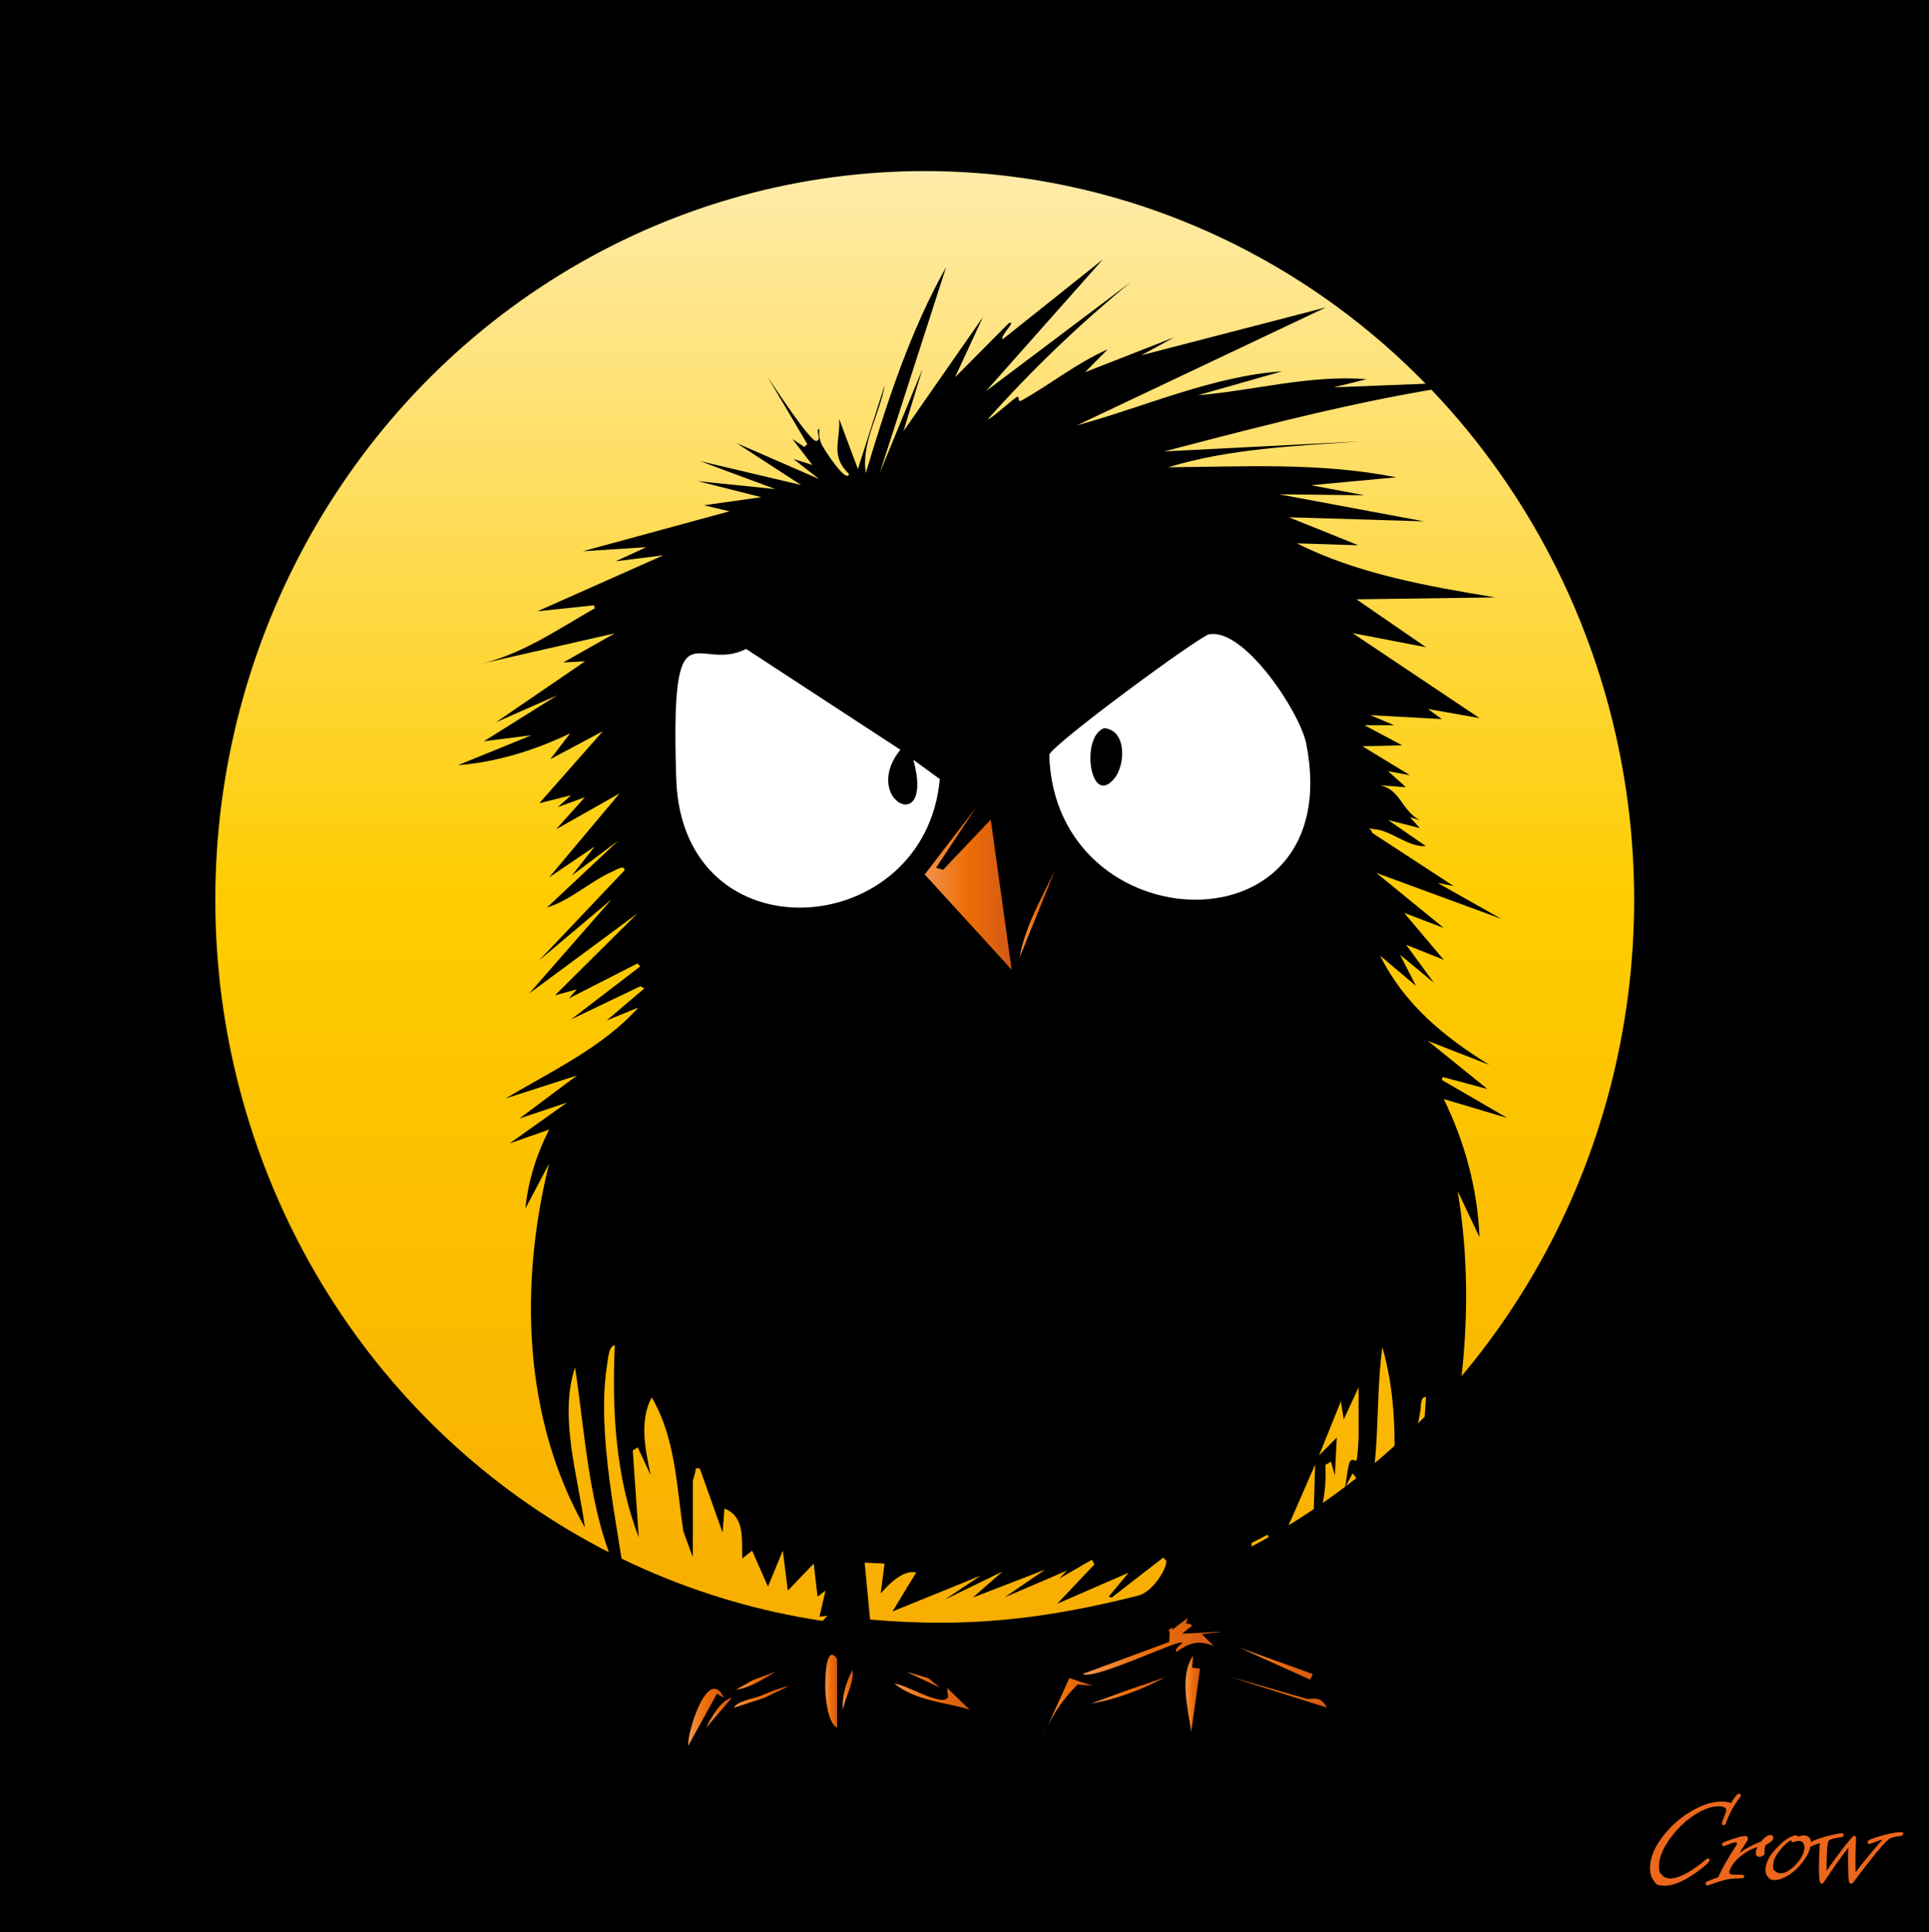 <?xml version="1.0" encoding="UTF-8"?><svg id="Ebene_1" xmlns="http://www.w3.org/2000/svg" width="999" height="1000.6" xmlns:xlink="http://www.w3.org/1999/xlink" viewBox="0 0 999 1000.6"><defs><style>.cls-1{fill:#f8af02;}.cls-2{fill:url(#Unbenannter_Verlauf_168);}.cls-3{fill:url(#Unbenannter_Verlauf_161);}.cls-4{fill:url(#Unbenannter_Verlauf_168-4);}.cls-5{fill:url(#Unbenannter_Verlauf_168-2);}.cls-6{fill:url(#Unbenannter_Verlauf_168-14);}.cls-7{fill:#fff;}.cls-8{fill:url(#Unbenannter_Verlauf_168-6);}.cls-9{fill:url(#Unbenannter_Verlauf_168-15);}.cls-10{fill:#ec671b;}.cls-11{fill:url(#Unbenannter_Verlauf_168-8);}.cls-12{fill:url(#Unbenannter_Verlauf_168-5);}.cls-13{fill:url(#Unbenannter_Verlauf_168-7);}.cls-14{fill:url(#Unbenannter_Verlauf_168-9);}.cls-15{fill:url(#Unbenannter_Verlauf_168-11);}.cls-16{fill:url(#Unbenannter_Verlauf_168-13);}.cls-17{fill:url(#Unbenannter_Verlauf_168-10);}.cls-18{fill:url(#Unbenannter_Verlauf_168-3);}.cls-19{fill:url(#Unbenannter_Verlauf_174);}.cls-20{fill:url(#Unbenannter_Verlauf_168-12);}</style><linearGradient id="Unbenannter_Verlauf_161" x1="478.9" y1="88.5" x2="478.9" y2="843.4" gradientUnits="userSpaceOnUse"><stop offset="0" stop-color="#ffeba9"/><stop offset=".5" stop-color="#fecc00"/><stop offset="1" stop-color="#f8ae00"/></linearGradient><linearGradient id="Unbenannter_Verlauf_168" x1="560.9" y1="852.6" x2="631.7" y2="852.6" gradientUnits="userSpaceOnUse"><stop offset="0" stop-color="#f3944c"/><stop offset=".5" stop-color="#ed6d05"/><stop offset="1" stop-color="#d25917"/></linearGradient><linearGradient id="Unbenannter_Verlauf_168-2" x1="478.9" y1="460.3" x2="523.9" y2="460.3" xlink:href="#Unbenannter_Verlauf_168"/><linearGradient id="Unbenannter_Verlauf_174" x1="528" y1="473.2" x2="546.5" y2="473.2" gradientUnits="userSpaceOnUse"><stop offset="0" stop-color="#f3944c"/><stop offset=".5" stop-color="#ed6d05"/><stop offset="1" stop-color="#d25917"/></linearGradient><linearGradient id="Unbenannter_Verlauf_168-3" x1="613.9" y1="877.2" x2="621.5" y2="877.2" xlink:href="#Unbenannter_Verlauf_168"/><linearGradient id="Unbenannter_Verlauf_168-4" x1="427.3" y1="876" x2="433.5" y2="876" xlink:href="#Unbenannter_Verlauf_168"/><linearGradient id="Unbenannter_Verlauf_168-5" x1="539.3" y1="885" x2="566" y2="885" xlink:href="#Unbenannter_Verlauf_168"/><linearGradient id="Unbenannter_Verlauf_168-6" x1="356.4" y1="889.4" x2="374.9" y2="889.4" xlink:href="#Unbenannter_Verlauf_168"/><linearGradient id="Unbenannter_Verlauf_168-7" x1="636.9" y1="876.4" x2="687.2" y2="876.4" xlink:href="#Unbenannter_Verlauf_168"/><linearGradient id="Unbenannter_Verlauf_168-8" x1="463.3" y1="878.8" x2="502.3" y2="878.8" xlink:href="#Unbenannter_Verlauf_168"/><linearGradient id="Unbenannter_Verlauf_168-9" x1="642" y1="861.7" x2="679.9" y2="861.7" xlink:href="#Unbenannter_Verlauf_168"/><linearGradient id="Unbenannter_Verlauf_168-10" x1="565" y1="875.7" x2="603" y2="875.7" xlink:href="#Unbenannter_Verlauf_168"/><linearGradient id="Unbenannter_Verlauf_168-11" x1="380" y1="878.8" x2="408.8" y2="878.8" xlink:href="#Unbenannter_Verlauf_168"/><linearGradient id="Unbenannter_Verlauf_168-12" x1="381.1" y1="870.5" x2="401.6" y2="870.5" xlink:href="#Unbenannter_Verlauf_168"/><linearGradient id="Unbenannter_Verlauf_168-13" x1="436.4" y1="875.1" x2="441.7" y2="875.1" xlink:href="#Unbenannter_Verlauf_168"/><linearGradient id="Unbenannter_Verlauf_168-14" x1="365.7" y1="887.1" x2="379" y2="887.1" xlink:href="#Unbenannter_Verlauf_168"/><linearGradient id="Unbenannter_Verlauf_168-15" x1="469.4" y1="870" x2="486.9" y2="870" xlink:href="#Unbenannter_Verlauf_168"/></defs><rect width="999" height="1000.6"/><g id="Fox"><g id="crow"><ellipse class="cls-3" cx="478.9" cy="466" rx="367.4" ry="377.4"/><path d="M358.6,806l-4.7-12.9c-3.6-23.7-4-48.2-16.4-69.4-6.6,12.5-3.2,27.4-.5,40.4l-6.7-14.5-2.6,1.6,3.1,45c-12.1-31.4-13.9-66.1-12.4-99.4-3.2,0-3.6,7.8-4,10-5.6,35,5.2,82.3,10.1,117.4-19.5-34.9-20.7-77.1-26.7-116-8.5,25.5,1.6,56.5,5.1,82.9-32.1-56.5-34-126.3-18.5-188.5l-12.3,23.3c1.4-14.3,5.8-28.2,12.3-40.9l-20.5,7.2,29.8-21.2-24.7,8.3,29.8-22.3-37,11.9c23.5-14,50.4-26.5,68.8-47.1l-16.4,6.7,19.5-16.6-2.1-1.1-35.9,17.2,35.9-27.5-1.5-1.5-35.5,18.1,4.1-4.7-11.3,3.1,42.7-42.4-56,41.4,42.6-48.7-37.5,31.6,44.2-46.6c.4-3.3-5,0-5.8.4-11.4,4.8-22,15.1-34.3,18.8l37-34.7-24.1,18.1,11.8-15-23.6,16,36.5-43.5-32.9,18.6,14.9-16.6-14,5.1,6.8-6.1-16.4,4.1,32.9-37.3-27.2,14.5,10.3-13.4c-18.1,8.7-37.9,14.9-58.1,16.5l38-15.5-24.6,3.1,38-23.8-31.8,14,46.2-31.6-11.3.6,26.7-15.1-72.9,16.6c23.1-4.5,42.6-18.2,62.6-29.6l-.5-1.5-29.3,3.1,65.2-29-24.7,3.1,15.9-7.3-32.9,2.1,76-20.7-13.3-3.1,29.8-4.2-32.9-8.3,40.1,4.1-39-14.5,52.4,12.4-33.4-21.7,42.7,18.6-13.3-10.4,9.8,3.1-10.3-13.4,6.2,4.1,1.5-1.5-20.5-34.7c2.9,4.3,22.1,33.7,25.2,33.1s-.9-6,1.5-6.2c-.2,2.8,0,5.1,1.1,7.7s13,20.8,14.3,15.6c-9.8-9.5-4.5-16.5-5.1-28.5l9.7,25.9,13.9-43.5c-2.5,15-12.3,30.1-9.8,45.6,10.9-36.5,22.9-73.4,41.6-106.7l-34.4,106.7,22.1-53.8-9.8,32.1,41.1-59-14.4,31.1,27.8-28c4.6-1.7-4.8,6.6-3.1,8.3l51.9-41.4-60.6,68.3,75-56.5c-26.4,21.7-51.2,45.4-74,71,.7.7,12.9-10.3,14.9-11.4s0,3.1,2.6,1.7c15.6-8.8,28.4-19.3,44.6-26.5l-11.8,11.9,46.2-18.1-17,9.3,95.6-24.8-129,61.1c35.1-9.6,70.3-25.5,106.3-28l-43.6,12.4c29-2.4,58.2-10.7,87.3-8.3l-16.9,4.2,79.6-3.1c-56.8,7.2-112.2,21.9-167.5,36.3l101.7-5.2c-33.3,2.4-67.4,3.6-99.6,13.4,39.6-.3,78.9-2.6,118.1,5.2l-44.2,4.1,27.7,5.2-44.2-.5,75,14-69.9-2.1,36,14.5-31.8-1c31.1,15.8,68.2,22.3,102.7,28l-71.9,1,36,24.8-38-7.3,65.7,44-26.7-4.7,7.2,5.2-37-2,12.3,5.2h-15.4l19.5,10.4-20.5.5,24.6,15-11.3-2.1,9.2,8.3-13.3-1c10.6,2.4,11,13,20.5,18.1l-5.1-1.6,5.1,5.7-16.4-4.2,19.5,13.5c-8.2.8-18.3-7.8-25.4-8.6s-2.7-.9-2.3,1.8l42.1,27.5-8.2-1.6,32.9,18.6-64.7-23.8,34.9,28.5-20.5-7.8,20.5,24.3-19.5-7.8,14.4,19.7-17.5-14.5,8.2,16.1-18.5-15.6c12.4,25.1,33.2,42.1,56.5,56.5l-31.8-12.4,30.8,24.9-23.1-6.2-.5,1.5,33.9,19.7-32.9-9.8c10.9,22.3,17.5,46.5,18.5,71.5l-11.3-23.8c11.2,67.1,0,136.5-22.6,199.9l6.2-93.2c-3-.7-2.5,5-2.9,6.9-6.5,34.1-4.5,71.8-20.2,103.9,3.8-44.2,13-93.5.5-136.7-4.7,34.1,1.1,72.4-15.9,104.6l2.5-36.7-2-2.6-4.1,7.8c1.1-4.1,1.1-8.6,2.3-12.7s3.4-.4,3.9-2,1-11,1-12.2v-25.4l-7.7,16.6-1.5-9.3-11.3,28,9.2-9.3-1,19.7-2-7.2-2.9,1.7c.6,12.7-1.3,23.9-6.4,35.5l1.1-35.7-20.6,47.1-4-10.8-8.3,4.3v15.9s-4.6-5.2-4.6-5.2c-10.8,7-7.5,16.7-6.5,27.8l50.2-3-12.3,3.1c32.3,1.6,64.8-2.7,96.6-4.1l-20.5,5.2h30.8s-2,2.1-2,2.1c27.4,5.5,54.6-2.2,82.2-1l-40.1,8.8,56.5-1.5-53.4,12.4,23.6,1-78.1,15,70.9-1.6-42.1,4.2,10.3,2c-19.1,5.9-38.9,2.7-58.5,3.1.6,4.1,13,3.9,17,4.1,18.4,1.2,37-3.3,54.9,1-25.3,2-52,2.1-76,10.4l19.5,2.1-77,6.2,64.7,2.1c-42.7,7.7-87.2,3.2-130.5,4.1l23.6,6.2c-37-1.5-74.3-4.6-111,2.1l76.5,4.1c-39.6,2.8-78.7-1.6-118.1-3.1-19.4-.7-39.2.1-58.6-1-62.2-3.4-121.8-15.6-184.4-4.2l72.9-11.4c.3-.3-1.3-2.1-1.5-2.1h-82.7l43.2-5.2h-44.2l30.8-5.2-65.7,3.1,28.8-6.2-1-1.6-35,1.6,12.3-4.1h-25.7s29.8-4.2,29.8-4.2h-54.5l86.3-11.4v-3c-.1,0-38-7.4-38-7.4,34.4,3.5,66.7-1.5,100.7-5.2l-2.5-2.1-25.3-4.1c25.2-4.5,51.5-3.1,77-1l-2.2-2.4-13.2-2.8,31.1-1.3c5.6-3.3-6.6-1.5-8.5-3.9l36,1-16.4-6.2,33.9,6.7c-5.4,23.4-36.2,14-47.3,31.1,6.2,3.2,4.8-.6,6.9-1.4,13-4.6,25-11.7,37.9-16.8l1,3.1,18-5.2-6.2-4.1,14.4-2.1c-8-2.1-15.1-1.3-22.6,2l8.2-8.8-4.1.5,3.1-13.5-4.1,3.1-2-17.1-13.4,14-2.6-20.7-7.7,18.6-8.2-18.6-5.1,4.1c-.4-9.8,1.6-21.7-9.2-25.9l-1,12.4-11.8-33.2h-2.1c.1,1.9-1.5,5.6-1.5,6.8v38.3Z"/><path class="cls-7" d="M466.3,388.3c-21,26.1,17.9,45.6,6.7,5.2l13.7,10c-7.5,84-133.5,93.5-136.5-.2s10.3-54.2,36.2-67.2l79.9,52.2Z"/><path class="cls-1" d="M604,808.3l-1.6-1.6-26.7,20.7-1.5-.5,10.3-12.4-37,16.1,19.3-20.4-1.3-2.4-17,9.8,4.1-4.2-32.4,13.9,21.1-14.4-37.5,14.5,15.4-13.5-29.8,14.5,18.5-12.4-45.7,18.6,12.3-20.2c-6.8-1.6-14.6,6.4-18.4,10.9l2-15.5-10.3-.5,2.8,29.5c50,4.3,89.5,0,138.8-12.4,7.9-2,15.2-14.6,14.6-18.1Z"/><path class="cls-2" d="M631.7,845.1l-19.5,1,5.1-4.1c-1.8-2.7-4.3,1.1-2.1-4.1l-8.2,6.2v-1.3c-.7.7-1.4,1.3-2.2,1.9h1c0,.1-.3,5.7-.3,5.7l-44.7,16.5c5.1,3.9,51.5-18.9,51.4-16,0,.7-3.9,2.5-3.1,4.7,6.8-4.8,11.5-6.3,19.5-3.1l-6.2-6.2,9.2-1Z"/><polygon class="cls-5" points="484.8 449.4 488.4 450.5 513.1 424.5 523.9 502.2 478.9 452.9 505.4 418.3 484.8 449.4"/><path class="cls-19" d="M528,496c2.8-16,11.5-31.1,18.5-45.6l-18.5,45.6Z"/><path class="cls-7" d="M626.4,328.5c18.1-3.1,46.8,40.3,50.1,56.7,21.6,109.8-130.5,103.7-133.1,5.7,1.2-5.1,77.9-61.6,83-62.5Z"/><path d="M571.9,377.1c11.8,1.2,10.9,19.2,5.2,26.1-12.6,15.3-17.7-21.9-5.2-26.1Z"/><path class="cls-18" d="M617.4,863.7l4.1.5-4.6,32.7c-1.6-11.7-6.3-29,1-39.4l-.5,6.2Z"/><path class="cls-4" d="M433.5,894.8c-4.8-2.3-6-15.5-6.1-20.2s.2-23.8,6.1-15.5v35.7Z"/><path class="cls-12" d="M566,873.1l-7.9-.7c-8.8,8.8-14,17.2-18.8,28.7l14.5-32,12.2,4Z"/><path class="cls-8" d="M374.9,879.3l-3.6-2.1-14.9,27c-.6-7.2,10.4-42,18.5-24.9Z"/><path class="cls-13" d="M687.2,884.4l-50.3-16,40,11.5c5.3-.4,7.5-.6,10.3,4.5Z"/><path class="cls-11" d="M502.3,885.5c-13.1-4.1-27.2-4.3-39-13.4,4.8-.4,25.4,12.7,27.7,6.7l-.5-4.6,11.8,11.4Z"/><polygon class="cls-14" points="679.9 867 678.5 869.9 642 853.4 679.9 867"/><path class="cls-17" d="M603,868.9c-11.7,6.2-24.9,11.2-38,13.4l17.7-6.5,20.3-7Z"/><path class="cls-15" d="M408.8,873.1l-12.9,6.2-15.9,5.2c1.9-3.5,9.5-4.6,13.1-5.9,5.1-2,10.2-4.4,15.6-5.4Z"/><path class="cls-20" d="M401.6,865.8c-6.3,3.7-13,8.4-20.5,9.3l8.9-5,11.6-4.3Z"/><path class="cls-16" d="M436.5,885.5c-.6-6.7,1.8-14.9,5.1-20.7.5,7.4-3.7,13.8-5.1,20.7Z"/><path class="cls-6" d="M379,879.3l-13.3,15.5c2.6-5.2,7.6-14.3,13.3-15.5Z"/><polygon class="cls-9" points="486.9 874.1 469.4 865.8 480.9 869.2 486.9 874.1"/><path class="cls-10" d="M896.3,934c1.2-1.9,2.2-3.3,3.1-4.3.4-.5.8-.7,1.2-.7.6,0,.9.3.9.8s-.2.8-.5,1.2c-3,3.9-5.4,8.3-7.2,13.2-.3.8-.7,1.1-1.2,1.1s-.8-.3-.8-1,.6-2.1,1.8-5.2c.3-.6.4-1.1.4-1.4,0-1.5-1.3-2.2-3.9-2.2-4.4,0-9.4,2-14.9,6.1-4.1,3.1-7.8,6.9-11,11.6-3.4,5-5,9.3-5,13.1s.5,3.5,1.4,4.6c1.1,1.4,2.6,2,4.5,2s5.4-1,9-3.1c2.7-1.6,5.3-3.4,7.7-5.4,1.5-1.3,2.4-1.9,2.7-1.9.6,0,.9.3.9.9s-1.4,2.2-4.3,4.4c-7.6,5.9-13.9,8.8-18.8,8.8s-4.7-1-6.1-3c-1.1-1.5-1.7-3.5-1.7-6.1,0-5.4,2.4-11.1,7.1-17,5.4-6.8,11.9-11.8,19.5-15.1,3.5-1.5,6.9-2.3,10.2-2.3s3.4.2,5,.7Z"/><path class="cls-10" d="M889.8,972.3c1.9-4.3,5-9.8,9.3-16.4.3-.4.4-.8.4-1.1,0-.5-.4-.8-1.1-.6-.5,0-2.2.6-4.9,1.7-.4.1-.7.2-.9.2-.5,0-.8-.3-.8-.9s.3-.7.8-1c1-.5,3-1.2,6.1-2.2,2.4-.8,4.1-1.1,5.1-1.1s1.4.4,1.4,1.2-.2,1.1-.6,1.7c0,0-.6.9-1.7,2.6-.8,1.3-1.5,2.4-2,3.2,3.1-2.2,6.8-4.2,11.2-5.9,1.8-2.2,3.3-3.3,4.5-3.3s1.8.5,1.8,1.5-1.3,2.3-3.9,3.6c-.5.9-.7,1.9-.7,3.1s0,.9.1,1.6c-.8,1-1.7,1.5-2.7,1.5s-1.9-.6-1.9-1.9.3-1.9.9-3.2c-2.9.8-5.6,2.3-8.2,4.3-2.6,1.9-4.4,4.1-5.7,6.5-.5,1-.7,1.7-.7,2.2,0,.9.7,1.3,2,1.3h2.5c1.1,0,1.9,0,2.4.1.6,0,.8.4.8.9s-.6,1-1.8.9c-2.9,0-5.7.2-8.5.9-1.6.4-4.3,1.3-8.1,2.6-1.1.4-1.6.1-1.6-.8s.4-.9,1.1-1.2c1.6-.7,3.5-1.4,5.5-2.1Z"/><path class="cls-10" d="M931.1,951.3h.1c1.2-.5,2.2-.7,3-.7,1.2,0,2.1.4,2.8,1.1.6.7.9,1.6.9,2.7,0,2-.8,4.2-2.2,6.8-2.5,4.3-5.8,7.7-9.8,10.2-2.5,1.5-4.7,2.3-6.8,2.3s-2.4-.4-3.3-1.3c-1-1-1.5-2.3-1.5-3.9,0-3.5,1.9-7.3,5.8-11.4,3-3.2,5.8-5.3,8.3-6.2.6-.2,1.1-.3,1.5-.3.7,0,1.1.2,1.3.7ZM927.6,953c-1.5.8-3.1,2.2-4.8,4.1-3,3.3-4.5,6.3-4.5,9s.3,2.2,1,2.9c.7.8,1.7,1.2,2.9,1.2,2.2,0,4.8-1.4,7.5-4.2,1.7-1.7,3-3.5,3.9-5.5.6-1.4.9-2.6.9-3.7s-.3-1.9-.9-2.6c-.6-.6-1.3-.8-2.1-.8s-1.1.2-2,.5c-.4.2-.7.2-1,.2-.6,0-.9-.4-.9-1.1Z"/><path class="cls-10" d="M961.2,969.5c1.2-1.8,3.5-4.7,6.9-8.8,2.8-3.4,5.1-6,6.9-8-1.5.4-3.5,1.1-5.8,2-.5.2-.9.3-1.2.3-.5,0-.8-.3-.8-.8s.4-1.1,1.3-1.5c2-.8,4.5-1.6,7.5-2.4,3.9-1,6.7-1.4,8.4-1.4s1.2.3,1.2.9-.5.9-1.5,1.1c-2.5.3-4.2.7-5.1,1.2-1.1.4-3.2,2.6-6.6,6.6-4.1,5-8.1,10.1-12,15.4-.7,1-1.3,1.5-1.8,1.5s-.9-.5-1.1-1.4c-.3-2-.4-5.7-.4-11s0-4.3.2-6.4c-4.1,5.2-8.1,11-12.2,17.2-.7,1.1-1.2,1.6-1.5,1.6-.7,0-1.1-.5-1.2-1.4-.3-1.6-.4-4.1-.4-7.5s.2-8.9.5-12.2c-1,.4-1.8.7-2.6,1-1.4.6-2.2.9-2.5.9-.6,0-.8-.3-.8-.9s.3-.9.8-1.2c2.1-1.3,5.2-2.4,9.5-3.5,3.3-.8,5.5-1.3,6.7-1.3s1.2.3,1.2.9-.5,1-1.5,1.1c-3.5.5-5.5,1.1-6.1,1.7-.8.7-1.2,4.9-1.2,12.5s0,2.4,0,3.2c4-5.8,7.7-10.8,11.1-14.9,1.2-1.5,2-2.4,2.3-2.7.3-.3.6-.5.8-.5.7,0,1,.5,1,1.4s0,2-.2,5.4c0,1.5-.1,3.8-.1,6.9s0,3.4.1,4.8Z"/></g></g></svg>